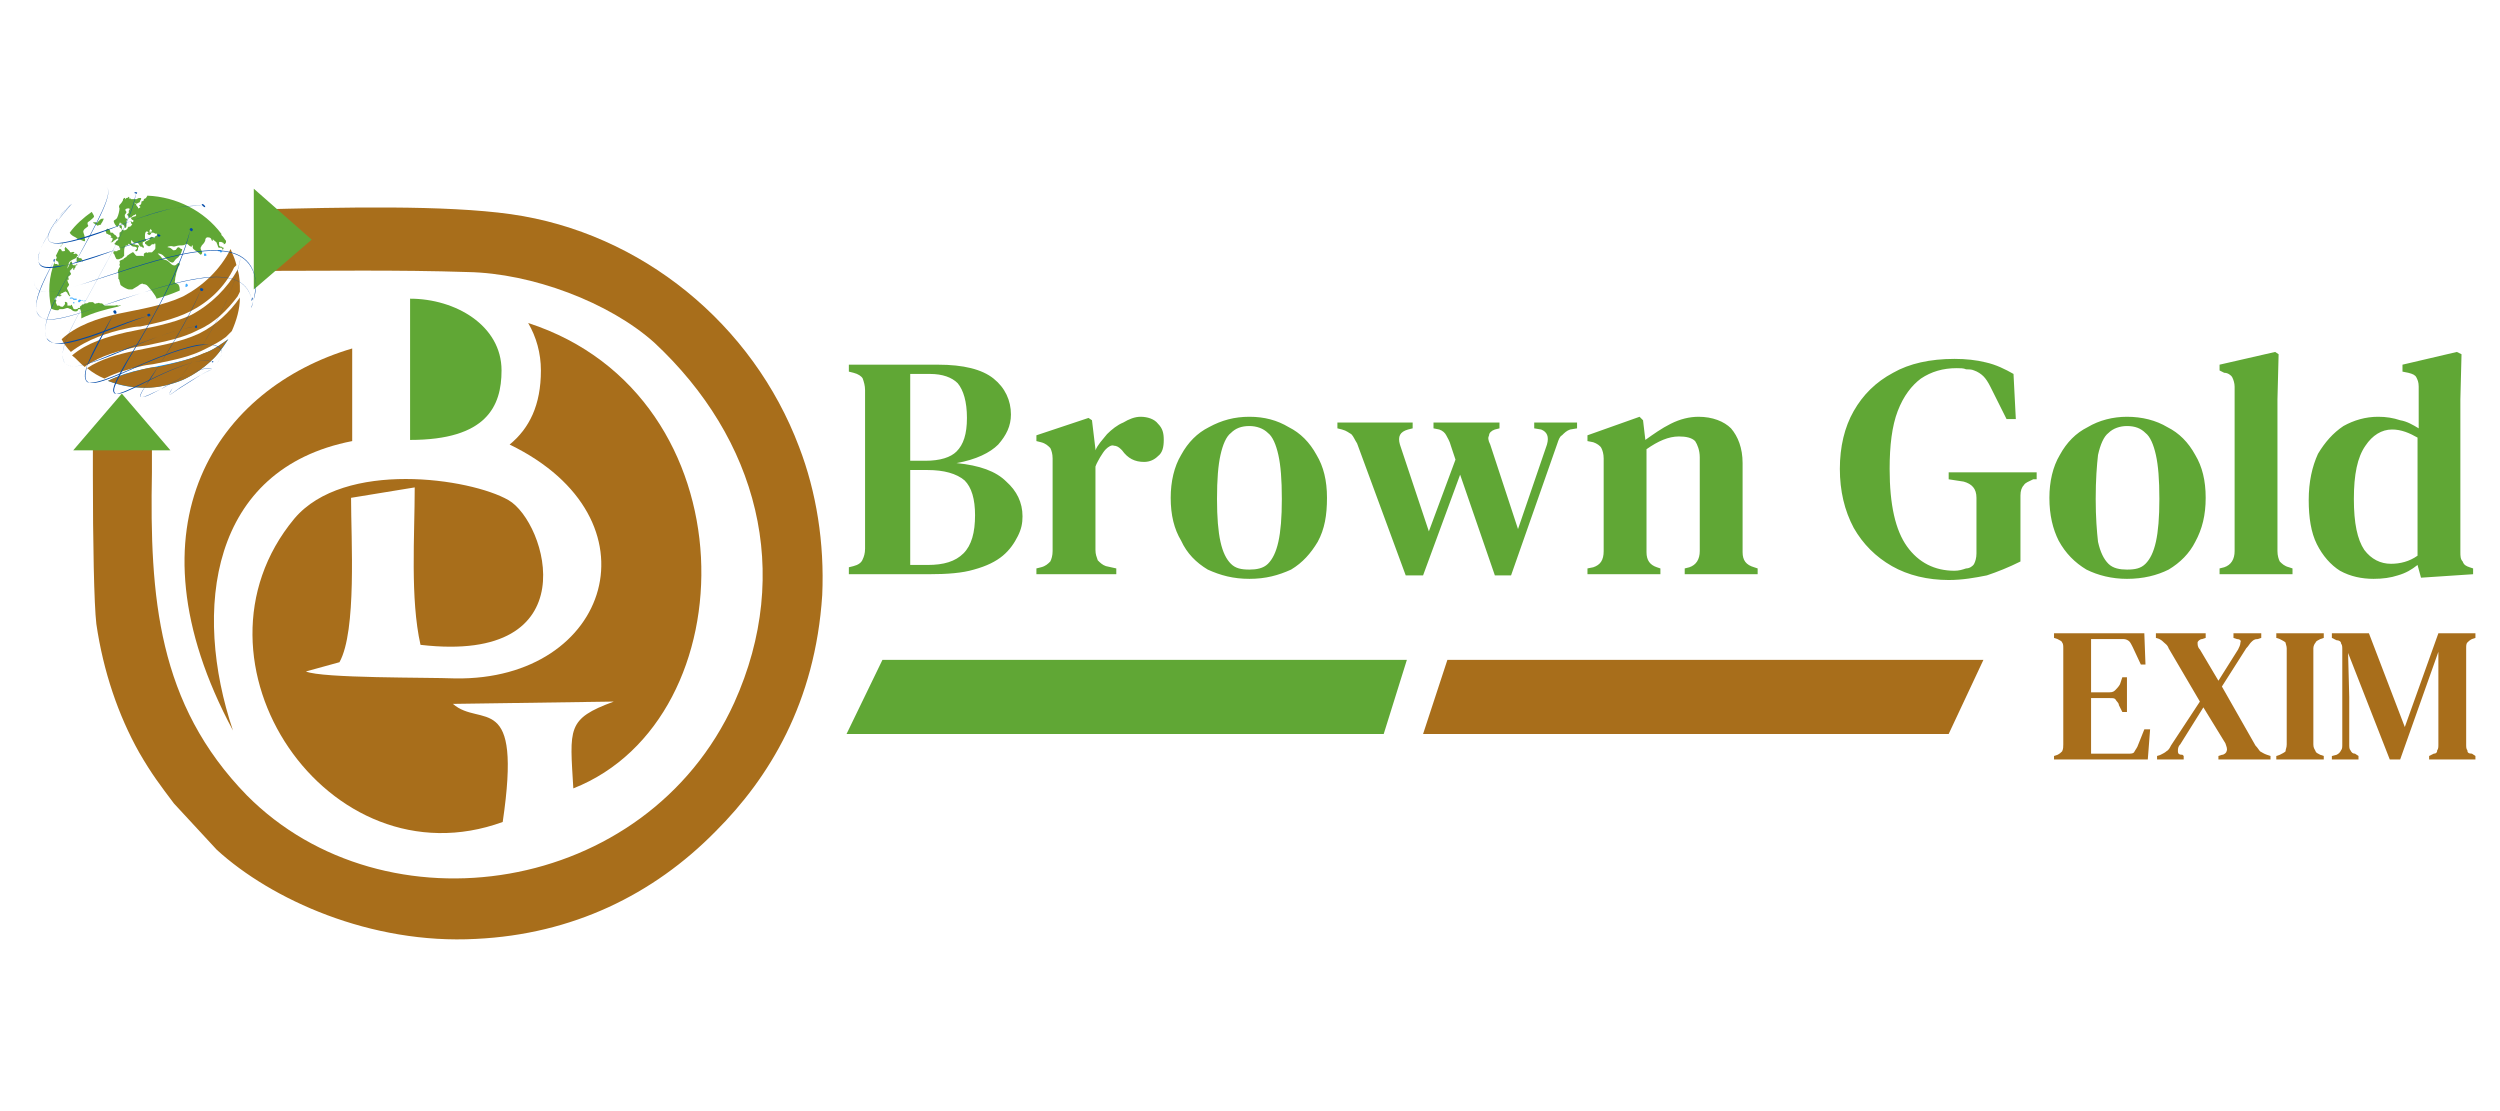 <?xml version="1.0" encoding="UTF-8"?>
<!DOCTYPE svg PUBLIC "-//W3C//DTD SVG 1.1//EN" "http://www.w3.org/Graphics/SVG/1.1/DTD/svg11.dtd">
<!-- Creator: CorelDRAW X7 -->
<svg xmlns="http://www.w3.org/2000/svg" xml:space="preserve" width="21.59mm" height="9.598mm" version="1.1" style="shape-rendering:geometricPrecision; text-rendering:geometricPrecision; image-rendering:optimizeQuality; fill-rule:evenodd; clip-rule:evenodd"
viewBox="0 0 2159 960"
 xmlns:xlink="http://www.w3.org/1999/xlink">
 <defs>
  <style type="text/css">
   <![CDATA[
    .fil0 {fill:none}
    .fil1 {fill:#60A735}
    .fil2 {fill:#A86E1B}
    .fil7 {fill:#0049A8;fill-rule:nonzero}
    .fil3 {fill:#0091FF;fill-rule:nonzero}
    .fil5 {fill:#3DACFF;fill-rule:nonzero}
    .fil6 {fill:#60A735;fill-rule:nonzero}
    .fil4 {fill:#A86E1B;fill-rule:nonzero}
   ]]>
  </style>
 </defs>
 <g id="Layer_x0020_1">
  <rect class="fil0" width="2159" height="960"/>
 </g>
 <g id="Layer_x0020_1_0">
  <g id="_286393848592">
   <g>
    <path class="fil1" d="M733 496l0 -6 4 -1c4,-1 7,-3 8,-6 1,-2 2,-5 2,-9 0,-11 0,-21 0,-32 0,-10 0,-21 0,-31l0 -10c0,-11 0,-21 0,-32 0,-10 0,-21 0,-32 0,-4 -1,-7 -2,-10 -1,-2 -4,-4 -8,-5l-4 -1 0 -6 77 0c22,0 38,4 48,12 10,8 15,19 15,31 0,10 -4,18 -11,26 -7,7 -19,13 -36,16 20,2 34,7 43,16 9,8 14,18 14,30 0,6 -1,11 -4,17 -3,6 -7,12 -13,17 -6,5 -14,9 -25,12 -10,3 -23,4 -39,4l-69 0 0 0zm53 -98l13 0c13,0 22,-3 27,-8 6,-6 9,-15 9,-29 0,-14 -3,-24 -8,-30 -5,-5 -13,-8 -24,-8l-17 0 0 75zm0 90l15 0c14,0 24,-3 31,-10 7,-7 10,-18 10,-33 0,-14 -3,-24 -9,-30 -7,-6 -18,-9 -32,-9l-15 0 0 82 0 0zm109 8l0 -5 4 -1c4,-1 6,-3 8,-5 1,-2 2,-5 2,-9l0 -80c0,-4 -1,-7 -2,-9 -2,-2 -4,-4 -8,-5l-4 -1 0 -5 45 -15 3 2 3 25 0 1c2,-5 6,-9 10,-14 4,-4 9,-8 14,-10 5,-3 10,-5 15,-5 6,0 12,2 15,6 4,4 5,8 5,14 0,6 -1,11 -5,14 -3,3 -7,5 -12,5 -8,0 -14,-3 -19,-10l-1 -1c-2,-2 -4,-3 -6,-3 -2,-1 -5,1 -7,3 -2,2 -3,4 -5,7 -1,2 -3,5 -4,8l0 72c0,4 1,6 2,9 2,2 4,4 7,5l9 2 0 5 -69 0zm184 4c-14,0 -25,-3 -36,-8 -10,-6 -18,-14 -23,-25 -6,-10 -9,-22 -9,-37 0,-14 3,-27 9,-37 6,-11 14,-19 24,-24 11,-6 22,-9 35,-9 13,0 24,3 34,9 10,5 18,13 24,24 6,10 9,22 9,37 0,15 -2,27 -8,38 -6,10 -13,18 -23,24 -11,5 -22,8 -36,8l0 0zm0 -8c6,0 12,-1 16,-5 4,-4 7,-10 9,-19 2,-9 3,-21 3,-37 0,-17 -1,-29 -3,-38 -2,-9 -5,-16 -9,-19 -4,-4 -10,-6 -16,-6 -7,0 -12,2 -16,6 -4,3 -7,10 -9,19 -2,9 -3,21 -3,38 0,16 1,28 3,37 2,9 5,15 9,19 4,4 9,5 16,5zm135 5l-42 -114c-2,-3 -3,-6 -5,-8 -2,-1 -4,-3 -8,-4l-4 -1 0 -5 65 0 0 5 -4 1c-7,2 -9,6 -7,13l25 75 23 -62 -4 -12c-1,-4 -3,-7 -4,-9 -1,-2 -3,-4 -6,-5l-5 -1 0 -5 57 0 0 5 -4 1c-3,1 -5,3 -5,5 -1,2 -1,4 1,8l24 73 25 -73c2,-7 0,-11 -5,-13l-6 -1 0 -5 37 0 0 5 -6 1c-3,1 -5,3 -7,5 -2,1 -3,4 -4,7l-40 114 -14 0 -30 -87 -32 87 -15 0 0 0zm157 -1l0 -5 5 -1c6,-2 9,-6 9,-14l0 -80c0,-4 -1,-7 -2,-9 -1,-2 -4,-4 -7,-5l-5 -1 0 -5 45 -16 3 3 2 17c7,-5 14,-10 22,-14 8,-4 16,-6 24,-6 12,0 22,4 28,10 6,7 10,17 10,30l0 77c0,7 3,11 10,13l3 1 0 5 -63 0 0 -5 4 -1c6,-2 9,-7 9,-14l0 -81c0,-6 -2,-11 -4,-14 -3,-3 -8,-4 -14,-4 -9,0 -18,4 -28,11l0 89c0,7 3,11 9,13l3 1 0 5 -63 0 0 0zm312 5c-18,0 -35,-4 -49,-12 -14,-8 -25,-19 -33,-33 -8,-15 -12,-32 -12,-51 0,-19 4,-36 12,-50 8,-14 19,-25 34,-33 14,-8 32,-12 53,-12 10,0 19,1 27,3 9,2 17,6 24,10l2 39 -8 0 -14 -28c-2,-4 -4,-7 -6,-9 -2,-2 -5,-4 -8,-5 -2,-1 -5,-1 -7,-1 -2,-1 -5,-1 -8,-1 -12,0 -22,3 -31,9 -8,6 -15,15 -20,28 -5,13 -7,30 -7,50 0,31 5,53 15,67 10,14 24,21 41,21 4,0 7,-1 10,-2 3,0 6,-2 7,-4 1,-2 2,-5 2,-9 0,-7 0,-15 0,-24 0,-9 0,-17 0,-24 0,-8 -4,-12 -11,-14l-13 -2 0 -6 76 0 0 6 -3 0c-4,2 -7,3 -8,5 -2,2 -3,5 -3,9 0,7 0,15 0,22 0,8 0,15 0,23l0 12c-10,5 -20,9 -29,12 -10,2 -21,4 -33,4l0 0zm154 -1c-13,0 -25,-3 -35,-8 -10,-6 -18,-14 -24,-25 -5,-10 -8,-22 -8,-37 0,-14 3,-27 9,-37 6,-11 14,-19 24,-24 10,-6 22,-9 34,-9 13,0 25,3 35,9 10,5 18,13 24,24 6,10 9,22 9,37 0,15 -3,27 -9,38 -5,10 -13,18 -23,24 -10,5 -22,8 -36,8zm0 -8c7,0 12,-1 16,-5 4,-4 7,-10 9,-19 2,-9 3,-21 3,-37 0,-17 -1,-29 -3,-38 -2,-9 -5,-16 -9,-19 -4,-4 -9,-6 -16,-6 -6,0 -12,2 -16,6 -4,3 -7,10 -9,19 -1,9 -2,21 -2,38 0,16 1,28 2,37 2,9 5,15 9,19 4,4 10,5 16,5zm80 4l0 -5 4 -1c6,-2 9,-7 9,-14 0,-6 0,-12 0,-19 0,-6 0,-12 0,-18l0 -105c0,-3 -1,-6 -2,-8 -1,-2 -4,-4 -7,-4l-4 -2 0 -5 48 -11 3 2 -1 39 0 131c0,4 1,7 2,9 2,2 4,4 8,5l3 1 0 5 -63 0 0 0zm133 4c-10,0 -20,-2 -29,-7 -8,-5 -15,-13 -20,-23 -5,-10 -7,-23 -7,-38 0,-16 3,-29 8,-40 6,-10 13,-18 22,-24 9,-5 19,-8 30,-8 7,0 13,1 19,3 6,1 11,4 16,7l0 -36c0,-4 -1,-6 -2,-8 -1,-2 -3,-3 -7,-4l-5 -1 0 -6 47 -11 4 2 -1 39 0 132c0,3 0,6 2,8 1,3 3,4 6,5l3 1 0 5 -45 3 -3 -11c-5,4 -10,7 -17,9 -6,2 -13,3 -21,3l0 0zm15 -13c8,0 16,-2 23,-7l0 -102c-7,-4 -14,-7 -22,-7 -9,0 -17,5 -23,14 -7,10 -10,25 -10,46 0,21 3,35 9,44 6,8 14,12 23,12l0 0z"/>
    <path class="fil2" d="M1774 656l0 -3 3 -1c2,-1 3,-2 4,-3 1,-2 1,-4 1,-6l0 -83c0,-2 0,-4 -1,-5 0,-1 -2,-2 -4,-3l-3 -1 0 -4 78 0 1 27 -4 0 -7 -15c-1,-2 -2,-4 -3,-5 -1,-1 -3,-2 -5,-2l-28 0c0,7 0,14 0,21 0,8 0,16 0,25l16 0c3,0 4,-1 5,-2 1,-1 3,-3 4,-5l2 -6 4 0 0 30 -4 0 -3 -6c0,-2 -2,-3 -3,-5 -1,-1 -2,-1 -5,-1l-16 0c0,7 0,14 0,20 0,6 0,11 0,15 0,5 0,9 0,13l32 0c2,0 4,0 5,-1 1,-2 2,-3 3,-5l6 -15 5 0 -2 26 -81 0 0 0zm89 0l0 -3 3 -1c2,-1 4,-2 5,-3 2,-1 3,-3 4,-5l25 -38 -27 -46c-1,-3 -3,-4 -4,-5 -1,-1 -2,-2 -4,-3l-3 -1 0 -4 43 0 0 4 -3 1c-2,0 -4,2 -4,3 0,2 0,4 2,6l16 27 17 -27c1,-2 2,-4 2,-6 1,-2 -1,-3 -3,-3l-3 -1 0 -4 24 0 0 4 -3 1c-3,0 -4,1 -6,3 -1,1 -2,3 -4,5l-21 33 29 51c2,2 3,4 4,5 2,1 3,2 6,3l3 1 0 3 -45 0 0 -3 3 -1c2,0 4,-2 4,-3 1,-2 0,-4 -1,-7l-19 -31 -20 32c-2,2 -2,4 -2,6 0,2 1,3 4,3l1 1 0 3 -23 0 0 0zm103 0l0 -3 3 -1c2,-1 4,-2 5,-3 0,-2 1,-3 1,-6l0 -83c0,-2 -1,-4 -1,-5 -1,-1 -3,-2 -5,-3l-3 -1 0 -4 41 0 0 4 -3 1c-2,1 -4,2 -4,3 -1,1 -2,3 -2,5l0 83c0,3 1,4 2,6 0,1 2,2 4,3l3 1 0 3 -41 0zm48 0l0 -3 4 -1c2,-1 3,-2 4,-4 1,-1 1,-3 1,-5l0 -82c0,-2 0,-4 -1,-5 0,-2 -2,-3 -4,-3l-4 -2 0 -4 32 0 31 81 29 -81 32 0 0 4 -3 1c-2,1 -3,2 -4,3 -1,1 -1,3 -1,5 0,7 0,13 0,19 0,7 0,13 0,19l0 7c0,7 0,13 0,19 0,7 0,13 0,19 0,2 0,4 1,5 0,2 1,3 4,3l3 2 0 3 -40 0 0 -3 4 -2c2,0 3,-1 3,-3 1,-1 1,-3 1,-5l0 -35 0 -45 -33 93 -9 0 -36 -92 1 38 0 41c0,2 0,4 1,5 1,2 2,3 4,3l3 2 0 3 -23 0 0 0z"/>
    <polygon class="fil2" points="1250,570 1713,570 1683,634 1229,634 "/>
    <polygon class="fil1" points="762,570 1215,570 1195,634 731,634 "/>
   </g>
   <g>
    <path class="fil2" d="M221 234c61,0 122,-1 183,1 55,1 122,26 161,61 89,83 120,198 69,311 -76,167 -302,200 -421,80 -77,-79 -84,-171 -82,-279 0,-2 0,-31 0,-33l-51 0c0,3 0,33 0,36 0,57 1,111 3,128 6,41 19,79 37,111 11,19 18,28 30,44l37 40c47,43 133,82 224,77 83,-4 153,-38 207,-93 46,-46 86,-111 92,-204 2,-45 -5,-89 -20,-128 -40,-106 -136,-185 -249,-201 -57,-8 -145,-6 -221,-4 2,8 4,18 4,27 0,9 -1,18 -3,26l0 0z"/>
    <path class="fil2" d="M358 421c0,42 -4,96 5,136 146,17 109,-106 76,-125 -33,-19 -142,-35 -185,16 -102,123 29,317 180,262 17,-115 -19,-81 -43,-102l139 -2c-41,15 -38,23 -35,75 152,-60 155,-339 -39,-402 7,12 11,26 11,41 0,30 -10,50 -27,64 132,64 87,204 -47,202 -24,-1 -115,0 -129,-6l29 -8c15,-27 10,-106 10,-142l55 -9 0 0z"/>
    <path class="fil1" d="M354 380c66,0 79,-29 79,-60 0,-39 -40,-62 -79,-62l0 122z"/>
    <polygon class="fil1" points="219,163 269,207 219,250 "/>
    <polygon class="fil1" points="63,389 105,340 147,389 "/>
    <path class="fil2" d="M201 631c-35,-104 -20,-226 103,-250l0 -80c-115,34 -199,151 -103,330z"/>
    <g>
     <g>
      <circle class="fil0" cx="125" cy="252" r="104"/>
      <g>
       <g>
        <path class="fil3" d="M179 304c-17,8 -37,11 -56,15 -10,2 -20,5 -30,10 20,8 44,8 65,-1 17,-8 30,-20 39,-35 -6,4 -11,8 -18,11z"/>
        <path class="fil4" d="M92 326c8,-4 18,-7 31,-10 4,-1 8,-1 12,-2 15,-3 30,-6 43,-13 6,-3 12,-6 17,-10l5 -5c4,-9 7,-19 7,-29 -9,13 -21,24 -35,31 -17,8 -37,11 -56,15 -14,3 -29,7 -41,15 5,4 10,7 15,9l2 -1 0 0z"/>
        <g>
         <path class="fil4" d="M61 304c14,-11 33,-17 47,-20 4,-1 9,-2 13,-2 14,-3 29,-6 43,-13 16,-8 30,-21 38,-38l2 -2c-1,-4 -2,-7 -4,-11 0,-1 -1,-2 -1,-3 -9,18 -24,32 -41,41 -17,8 -37,11 -56,15 -18,4 -36,10 -49,22 2,4 5,8 8,11l0 0 0 0z"/>
        </g>
        <g>
         <path class="fil4" d="M165 272c-17,8 -37,11 -56,15 -17,4 -34,9 -47,20 4,3 7,7 11,10l1 -1c13,-9 29,-13 42,-16 4,-1 8,-1 12,-2 14,-3 30,-6 43,-13 14,-6 25,-17 34,-29l2 -4c0,-7 0,-13 -2,-19 -9,16 -23,30 -40,39l0 0z"/>
         <path class="fil4" d="M176 305c-13,6 -27,9 -40,12 -4,0 -9,1 -13,2 -12,3 -22,6 -30,10 11,4 22,6 33,6l0 0c11,0 22,-3 32,-7 11,-5 20,-12 27,-19l0 0c5,-5 8,-11 12,-16 -6,4 -11,8 -18,11 -1,0 -2,1 -3,1l0 0z"/>
        </g>
       </g>
       <g>
        <path class="fil5" d="M192 217c-1,0 -1,-1 -2,-1 0,0 -1,0 -1,0 -1,0 -1,0 -1,0 0,0 0,1 0,1 0,0 1,0 1,0 0,0 1,0 1,1 0,0 1,0 1,0 0,0 1,-1 1,-1l0 0z"/>
        <path class="fil6" d="M127 169c0,1 -1,1 -1,2 0,0 -2,1 -2,1 0,1 0,1 0,1 -1,1 -2,1 -2,1 0,1 0,2 -1,3 0,0 -1,0 -1,1 0,0 1,0 1,1 0,0 -1,1 -2,1 0,-1 0,-1 -1,-2 -1,-1 0,-1 -1,-2 -1,0 -1,-1 -1,-1 0,0 1,1 2,1 1,-1 2,-1 2,-1 1,-1 1,-2 1,-2 1,-1 1,-2 0,-2 -1,0 -2,0 -3,1 -1,0 -2,0 -3,0 -1,0 -1,0 -2,0 -1,-1 -1,-1 -2,0 0,0 1,-2 0,-2 -1,1 -1,1 -2,1l0 0c0,0 0,0 -1,1 -1,1 0,-1 0,-1 -1,0 -1,0 -1,0 -1,1 -1,1 -1,2 0,0 -1,2 -2,3 -1,1 -2,2 -1,4 0,2 -1,6 -2,8 -1,2 -3,2 -3,3 0,1 1,3 2,4 1,1 1,1 1,1 1,-1 2,-2 2,-3 0,-1 1,-1 1,0 1,0 2,1 3,2 1,1 0,2 1,2 1,-1 1,-1 1,-3 0,-1 0,-1 0,-2 0,-2 1,-3 1,-3 0,0 -2,0 -2,-1 0,0 -1,-2 0,-3 0,0 1,-1 1,-2 0,0 -1,-1 -1,-2 1,-1 2,-1 3,-1 1,0 1,1 0,2 0,0 0,1 0,2 -1,1 -2,1 -1,2 1,1 1,3 2,2 1,0 2,-1 3,-2 1,0 2,-1 2,-1 1,1 0,2 -1,2 -1,0 -2,1 -3,1 0,1 0,1 1,2 1,0 1,0 1,1 0,1 -1,1 -1,1 -1,-1 -2,-2 -1,0 0,1 0,1 1,2 0,0 -1,1 -2,2 0,0 -1,-1 -2,1 0,1 -2,2 -3,2 0,0 -1,0 -2,-1 0,-1 0,-2 0,-3 0,0 -2,-1 -2,0 0,1 0,2 1,2 1,1 1,1 1,2 0,1 -2,2 -2,2 0,1 0,2 0,3 0,1 -1,1 -1,1 0,1 -1,0 -1,0 -1,-1 -1,-2 -2,-2 -1,-1 -1,-1 -2,-2 -2,0 -2,0 -2,-1 0,-1 -1,-2 -1,-2 -1,0 -1,-1 -2,0 -1,1 -1,1 -1,2 1,1 0,1 1,2 1,0 1,0 2,1 1,0 1,-1 1,0 1,2 1,1 1,2 -1,0 -2,0 -1,0 1,1 2,0 2,1 0,0 0,1 0,1 0,0 -1,2 -1,2 0,0 -2,0 -1,0 2,1 3,-1 3,-1 0,0 2,-1 3,-2 0,0 0,0 1,0 0,0 0,0 0,1 0,0 -1,1 -1,1 -1,0 -1,1 -1,1 0,1 -1,0 -1,1 -1,1 0,1 2,2 1,0 2,1 2,2 1,1 1,1 0,2 0,0 -2,0 -2,1 -1,0 -3,0 -3,0 0,1 -1,2 0,2 1,1 1,3 2,4 0,1 1,1 2,1 1,0 2,-1 3,-1 0,0 1,-1 2,-2 0,0 0,-2 0,-3 0,-2 0,-4 1,-5 0,-1 1,-1 2,-1 1,-1 0,-2 2,-1 1,1 2,2 3,2 1,0 2,0 3,1 0,0 0,1 0,1 -1,1 -2,1 -1,2 0,0 1,0 1,0 0,0 1,-1 1,-2 0,0 0,0 0,-1 1,-1 1,-2 0,-2 -1,-1 -2,0 -3,-1 -1,0 -3,0 -3,-2 0,-1 0,-2 1,-1 0,0 0,1 2,2 2,0 3,-1 3,0 1,1 1,2 2,3 0,0 2,0 2,1 1,1 1,-1 1,-1 0,-1 -1,-1 -1,-2 0,-2 0,-2 1,-2 1,-1 2,-1 2,-1 0,-1 0,-1 -1,-2 0,-2 0,-2 0,-3 0,-2 1,-3 1,-3 1,0 2,0 2,1 0,0 -1,0 -1,1 1,1 2,1 2,1 1,-1 2,-1 1,-2 -1,0 -1,0 -1,-1 0,-1 0,-1 0,-1 1,-1 1,-2 1,-1 1,1 1,1 1,2 -1,0 -2,0 -1,1 1,0 1,0 2,0 0,0 1,0 2,1 0,0 1,-1 1,0 1,1 0,2 -1,2 0,1 -1,2 -2,1 -1,0 -1,-1 -2,0 -1,0 -1,1 -1,2 -1,0 -1,1 -2,1 -2,1 -2,1 -2,2 0,1 1,1 1,1 1,1 0,1 1,1 1,1 2,1 3,0 0,0 1,-1 1,-1 1,0 1,0 2,0 0,-1 1,-1 1,0 0,0 0,1 0,2 0,2 0,2 -1,3 -1,1 -1,1 -2,2 -1,0 -2,0 -3,0 -1,1 -1,0 -2,0 -2,1 -2,1 -2,2 0,0 0,0 0,1 0,1 0,0 -2,0 -2,0 -3,0 -4,0 -1,0 -2,-2 -3,-3 0,0 -1,0 -1,0 -1,1 -2,1 -3,2 0,0 -2,1 -2,2 -1,0 -1,1 -2,1 -1,1 0,1 -1,1 -2,1 -3,1 -3,2 0,1 1,1 0,2 0,0 0,0 0,1 0,1 1,1 0,2 -1,2 -2,3 -1,5 0,2 0,5 0,5 0,0 1,0 1,2 1,2 0,3 2,4 1,1 5,3 6,3 1,0 3,0 3,0l5 -3c0,0 2,-2 4,-2 1,1 1,0 3,1 1,0 9,10 9,12 7,-2 13,-4 20,-7 0,-2 0,-3 -1,-5 -2,-2 -4,-1 -3,-4 0,-3 1,-4 1,-6 1,-3 2,-7 3,-7 0,-1 0,-2 -1,-2 -2,1 -2,3 -5,2 -2,-1 -2,-2 -5,-4 -3,-1 -4,-1 -5,-3 -2,-2 -3,-3 -3,-3 1,0 3,0 5,2 2,2 7,8 9,5 2,-3 3,-3 4,-4 1,-2 1,-1 2,-3 1,-3 2,-4 0,-4 -1,-1 -2,-2 -3,-1 -1,1 -1,2 -2,2 -1,0 -1,1 -3,-1 -2,-2 -5,-1 -3,-2 3,-1 4,0 5,0 1,0 3,-1 5,-1 2,0 4,0 5,-1 1,0 0,-1 2,0 1,1 2,2 3,2 1,1 0,-2 1,-1 1,1 -1,2 2,4 3,2 5,4 5,4 1,0 2,-2 1,-3 0,-1 -1,-1 -1,-3 1,-1 0,-1 2,-3 1,-1 1,-1 2,-3 0,-2 1,-3 2,-3 1,0 2,0 3,1 1,2 0,1 1,2 1,1 0,-2 1,-1 2,2 3,2 3,3 1,2 1,4 2,4 1,0 1,0 2,0 1,1 1,1 1,2 1,-1 1,-2 1,-2 0,0 0,0 -1,0 0,-1 0,0 -1,-1 0,0 0,0 -1,0 -1,-1 -1,-1 -1,-1 0,-1 0,-2 0,-2 0,0 0,0 0,-1 0,0 0,0 1,0 0,0 1,0 1,0 1,1 1,0 2,1 0,0 0,1 0,1 1,0 2,-1 2,-2 0,0 0,-1 0,-1 -1,-1 -2,-3 -3,-4l0 0c-1,-1 -1,-1 -1,-1 0,0 0,-1 0,-1 -15,-20 -39,-32 -64,-33l0 0z"/>
        <path class="fil5" d="M161 245c-1,0 -1,1 -1,2 0,0 0,1 0,1 1,0 2,-1 2,-1 0,-1 0,-1 0,-1 -1,-1 -1,-1 -1,-1l0 0z"/>
        <path class="fil5" d="M176 219c0,0 0,0 0,0 0,0 0,1 0,2 1,0 1,0 2,0 0,-1 0,-2 -1,-2 0,0 0,0 -1,0z"/>
        <path class="fil6" d="M81 187c0,-1 -1,-2 -2,-4 -7,5 -14,11 -19,18 1,2 3,3 5,4 2,1 0,1 4,2 3,1 5,3 4,-1 0,-4 -2,-5 -1,-7 1,-2 4,-3 4,-4 -1,-2 -1,-3 1,-4 1,-1 4,-3 4,-4l0 0z"/>
        <path class="fil6" d="M89 190c0,0 1,-2 -1,-1 -1,0 -1,0 -2,1 -1,1 -1,1 -2,2 0,0 0,0 0,0l-1 1 0 -1c-1,0 -1,0 -2,0 0,0 -2,0 0,1 2,1 3,2 3,2 0,0 2,-1 3,-1 0,-1 1,-2 1,-2l1 -2 0 0z"/>
        <path class="fil6" d="M102 264c-2,-1 -2,0 -3,0 -1,0 -3,0 -4,0 -2,0 -2,0 -4,0 -1,0 -1,0 -2,-1 -1,-1 -1,-1 -3,-1 -1,-1 -1,0 -3,0 -2,1 -1,0 -3,-1 -1,0 -1,0 -2,0 -2,0 -1,0 -3,1 -2,0 -2,0 -3,1 -2,0 -1,0 -2,1 -2,1 -1,2 -1,2 -1,0 -1,0 -2,0 0,1 0,1 -2,1 -1,1 0,0 -1,0 -1,0 -1,-1 -1,-1 0,0 -1,-2 -1,-2 0,-1 -1,-1 -1,0 -1,0 -3,0 -3,0 0,0 0,-1 0,-1 0,-1 0,-2 -1,-2 -2,-1 -1,1 -1,1 0,1 -1,2 -2,3 -1,0 -2,0 -3,-1 -1,0 -1,0 -2,0 0,-1 -1,-2 -1,-3 0,0 1,-2 0,-2 -1,0 -1,0 -1,-1 0,0 2,-2 2,-2 1,-1 1,0 2,0 1,0 1,0 2,-1 1,-1 0,0 -1,0 0,-1 0,-1 0,-1 1,-1 2,-1 2,-1 0,0 1,-1 2,-1 0,-1 2,1 2,1 0,1 1,2 2,3 0,0 1,-1 0,-1 0,-1 -2,-5 -2,-5 -1,-1 0,-2 1,-3 1,-2 0,-2 0,-2 0,0 -1,-2 -1,-3 0,-1 1,0 1,0 0,0 0,-1 0,-2 -1,-1 0,-1 1,-2 0,0 0,0 1,-1 0,-1 0,-1 0,-1 0,0 -1,-1 -1,-2 1,-1 1,-1 2,-2 1,-1 0,0 1,-1 0,-2 0,0 0,0 0,0 0,2 0,2 1,0 1,0 1,-1 1,-1 1,-1 1,-2 1,-1 1,0 1,-1 1,0 1,0 0,-1 -1,-1 0,1 0,1 0,0 -1,1 -1,0 0,-1 -1,1 -2,0 0,0 -1,-1 -1,-1 0,0 0,0 0,-1 0,-1 0,-1 -1,-1 -1,1 -1,1 -1,2 -1,2 -2,4 -2,4 0,0 0,-2 1,-3 0,-1 0,-2 1,-3 1,-1 3,-2 3,-2 0,0 3,-1 3,-2 0,-1 1,-1 1,-1 0,-1 -1,-2 -2,-2 0,0 -2,1 -2,0 0,0 1,0 1,-1 -1,-1 -2,0 -3,0 -1,0 -1,-1 -1,-1 -1,-1 -2,-2 -3,-3 -1,-1 -1,-1 -1,0 -1,1 0,2 0,2 0,1 -1,1 -2,1 -1,0 -1,0 -1,-1 -1,-1 -1,-1 -2,-1 -1,2 -2,4 -3,6 0,0 0,0 0,0 1,1 1,2 0,3 -1,0 1,2 2,2 0,1 1,2 0,3 -1,0 0,-1 -1,-1 -1,0 -1,0 -2,0 0,-1 0,-1 0,-2 -5,13 -6,26 -3,40 0,0 0,1 1,1 2,1 4,1 5,1 1,-1 1,-1 2,-1 1,0 2,0 2,0 1,0 3,-1 4,-1 1,0 2,1 3,1 1,1 2,2 4,2 2,0 2,-1 2,-1 0,-1 1,-1 2,-1 1,1 1,5 1,5 0,0 0,2 0,3 10,-5 22,-8 31,-10 1,0 2,-1 3,-1 0,-1 -1,0 -2,0l0 0zm-50 -51c0,0 0,0 0,0 1,0 1,-1 1,-1 0,0 0,0 0,0 -1,0 -1,1 -1,1l0 0zm1 -2c0,0 0,0 1,0 0,0 0,0 0,-1 0,0 -1,1 -1,1z"/>
        <path class="fil6" d="M67 222c-1,0 -1,1 -1,1 0,1 0,2 0,3 0,1 1,0 2,0 0,0 1,0 2,-1 0,0 1,1 1,1 1,-1 0,-1 0,-1 0,-1 -1,-1 -1,-2 0,0 -1,0 -1,0 -1,0 -1,0 -2,-1 0,0 0,0 0,0l0 0z"/>
        <path class="fil5" d="M73 260c0,0 -1,-1 -1,0 0,0 0,1 1,0 0,0 0,1 0,0 0,0 1,0 1,0 -1,-1 -1,0 -1,0l0 0z"/>
        <path class="fil5" d="M68 261c0,0 0,0 1,0 0,-1 0,-1 1,-1 0,0 0,0 1,0 0,0 0,-1 0,-1 0,0 -1,1 -1,1 0,0 0,-1 -1,-1 0,-1 0,0 -1,0 -1,1 -1,1 -1,1 1,1 0,1 0,1 0,0 0,0 1,0l0 0z"/>
        <path class="fil5" d="M65 259c1,0 1,0 1,0 0,0 0,0 0,-1 0,0 -1,0 -1,0 0,0 -1,0 -1,0 -1,0 -1,-1 -2,-1 0,0 -1,0 -1,0 0,0 -1,0 -1,1 -1,0 -1,0 0,0 0,0 0,0 1,0 0,-1 0,0 1,0 1,0 1,0 1,1 0,0 2,0 2,0z"/>
        <path class="fil5" d="M64 262c0,0 0,0 0,-1 0,0 0,0 0,0 0,0 -1,0 -1,0 0,0 0,1 0,1 0,0 0,0 1,0l0 0z"/>
       </g>
      </g>
     </g>
     <g>
      <g>
       <path class="fil7" d="M122 343l0 0c4,0 7,-2 19,-8 10,-6 37,-21 42,-16 -6,-4 -31,9 -44,17 -11,5 -14,7 -17,7l0 0z"/>
       <path class="fil7" d="M75 330l1 0c4,2 10,1 33,-9 87,-40 88,-19 78,-7 11,-14 -1,-18 -17,-16 -20,4 -47,16 -60,22 -19,8 -30,12 -35,10l0 0z"/>
       <path class="fil7" d="M187 315c1,-1 1,-1 1,-1 0,0 -2,2 -2,2 0,0 1,-1 1,-1l0 0z"/>
       <path class="fil7" d="M40 292l0 0c2,2 5,7 20,4 23,-5 45,-16 67,-23 -23,6 -44,17 -67,22 -16,4 -19,-1 -20,-3z"/>
       <path class="fil7" d="M129 271c-1,0 -2,0 -2,1 0,1 1,2 2,1 1,0 1,-1 0,-2l0 0z"/>
       <path class="fil7" d="M221 245l0 0c-4,-48 -71,-26 -131,-6 -46,16 -60,18 -61,3 1,15 14,13 62,-3 59,-19 126,-42 130,7l0 -1 0 0z"/>
       <path class="fil7" d="M29 242c0,-1 0,-1 0,-1 0,0 0,2 0,2 0,0 0,0 0,-1l0 0z"/>
       <g>
        <path class="fil7" d="M62 176c-3,2 -6,5 -11,11l0 0c3,-4 6,-7 11,-11z"/>
        <path class="fil7" d="M49 190l-1 1c-11,15 -9,21 7,19 41,-7 76,-34 120,-32 -21,-2 -46,7 -76,18 -38,13 -74,26 -50,-6z"/>
       </g>
       <path class="fil7" d="M176 177c-1,-1 -2,-1 -2,0 1,1 2,2 3,2 0,-1 0,-1 -1,-2z"/>
       <path class="fil7" d="M146 341l0 0c1,0 1,0 8,-5 13,-8 21,-14 29,-17l0 0c-7,3 -14,7 -28,16 -7,5 -8,6 -9,6l0 0z"/>
       <path class="fil7" d="M99 340l1 0c4,1 10,-2 28,-11 40,-20 52,-19 55,-16 -4,-3 -17,-3 -54,15 -15,7 -26,13 -30,12l0 0z"/>
       <path class="fil7" d="M184 312c-1,0 -1,0 -1,0 0,0 0,1 0,1 0,0 0,0 0,0 1,0 1,0 1,-1l0 0z"/>
       <path class="fil7" d="M56 314l0 0c6,5 17,2 40,-7 29,-12 50,-21 72,-25 -19,3 -51,16 -69,23 -22,9 -36,15 -43,9z"/>
       <path class="fil7" d="M170 281c0,0 -1,0 -2,1 0,1 1,2 2,1 0,0 0,0 0,0 0,0 0,-1 0,-2l0 0z"/>
       <path class="fil7" d="M31 268l0 0c5,14 20,9 72,-9 60,-19 106,-32 114,-1 -8,-34 -65,-15 -116,2 -49,16 -66,22 -70,8z"/>
       <path class="fil7" d="M218 258c0,0 0,-1 0,-1 -1,0 -1,3 -1,3 0,0 1,-1 1,-2z"/>
       <g>
        <polygon class="fil7" points="62,176 62,176 62,176 "/>
        <path class="fil7" d="M34 217l0 0c-3,12 0,16 14,14 11,-2 29,-8 51,-15 12,-4 24,-8 37,-12 -30,7 -57,23 -87,26 -8,1 -20,3 -15,-13l0 0z"/>
       </g>
       <path class="fil7" d="M138 203c-1,-1 -3,-1 -2,1 0,0 1,1 2,0 1,0 0,-1 0,-1l0 0z"/>
      </g>
      <g>
       <path class="fil7" d="M217 265c2,-6 4,-12 4,-20l0 0 0 1c-1,5 -1,10 -4,20 0,0 0,0 0,0 0,-1 0,-1 0,-1l0 0z"/>
      </g>
      <g>
       <path class="fil7" d="M173 251c-10,25 -31,58 -43,75 -6,10 -11,17 -8,17l0 0c-3,0 0,-5 8,-16 19,-30 33,-53 43,-76z"/>
       <path class="fil7" d="M173 251c-1,-1 0,-3 1,-2 1,0 2,1 1,2 -1,1 -2,0 -2,0l0 0z"/>
       <path class="fil7" d="M98 271c0,0 0,0 0,0 -21,41 -21,41 -23,45 -1,5 -3,12 1,14l-1 0c-6,-6 2,-22 23,-59l0 0z"/>
       <path class="fil7" d="M98 270c-1,-1 0,-2 1,-2 1,0 2,2 1,3 -1,0 -2,0 -2,-1z"/>
       <path class="fil7" d="M91 161c0,0 0,0 0,0 8,4 -5,28 -28,69 -17,31 -28,51 -23,62l0 0c-5,-12 6,-32 23,-62 22,-41 36,-65 28,-69l0 0z"/>
       <path class="fil7" d="M49 190c0,-1 1,-2 2,-3l0 0c-1,1 -2,2 -3,4l1 -1z"/>
       <path class="fil7" d="M208 220c0,0 0,0 0,0 -7,43 -40,90 -59,115 -2,3 -3,4 -3,6 0,0 0,0 0,0l0 0c0,-1 0,-1 3,-6 33,-43 55,-86 59,-115l0 0z"/>
       <path class="fil7" d="M164 199c-5,24 -23,62 -54,113 -8,15 -15,26 -10,28l-1 0c-3,-2 -2,-7 9,-26 16,-26 45,-74 56,-115z"/>
       <path class="fil7" d="M164 199c-1,-1 0,-2 1,-2 1,0 2,2 1,2 0,1 -1,1 -2,0l0 0z"/>
       <path class="fil7" d="M117 167c-1,17 -21,52 -40,87 -17,31 -28,51 -21,60l0 0c-7,-10 4,-29 22,-62 22,-40 36,-66 39,-85l0 0z"/>
       <path class="fil7" d="M117 167c-1,0 -1,0 -1,-1 1,0 3,0 2,1 0,0 0,0 0,0 0,1 -1,0 -1,0l0 0z"/>
       <path class="fil7" d="M46 226c0,0 0,0 0,0 -9,18 -16,32 -15,42l0 0c-1,-9 3,-20 15,-42l0 0z"/>
       <path class="fil7" d="M46 225c0,-1 1,-2 1,-1 0,0 0,2 0,2 -1,0 -1,0 -1,-1l0 0z"/>
       <path class="fil7" d="M34 217c8,-20 28,-41 28,-41l0 0c-5,4 -22,26 -28,41l0 0 0 0z"/>
      </g>
     </g>
    </g>
   </g>
  </g>
 </g>
</svg>
